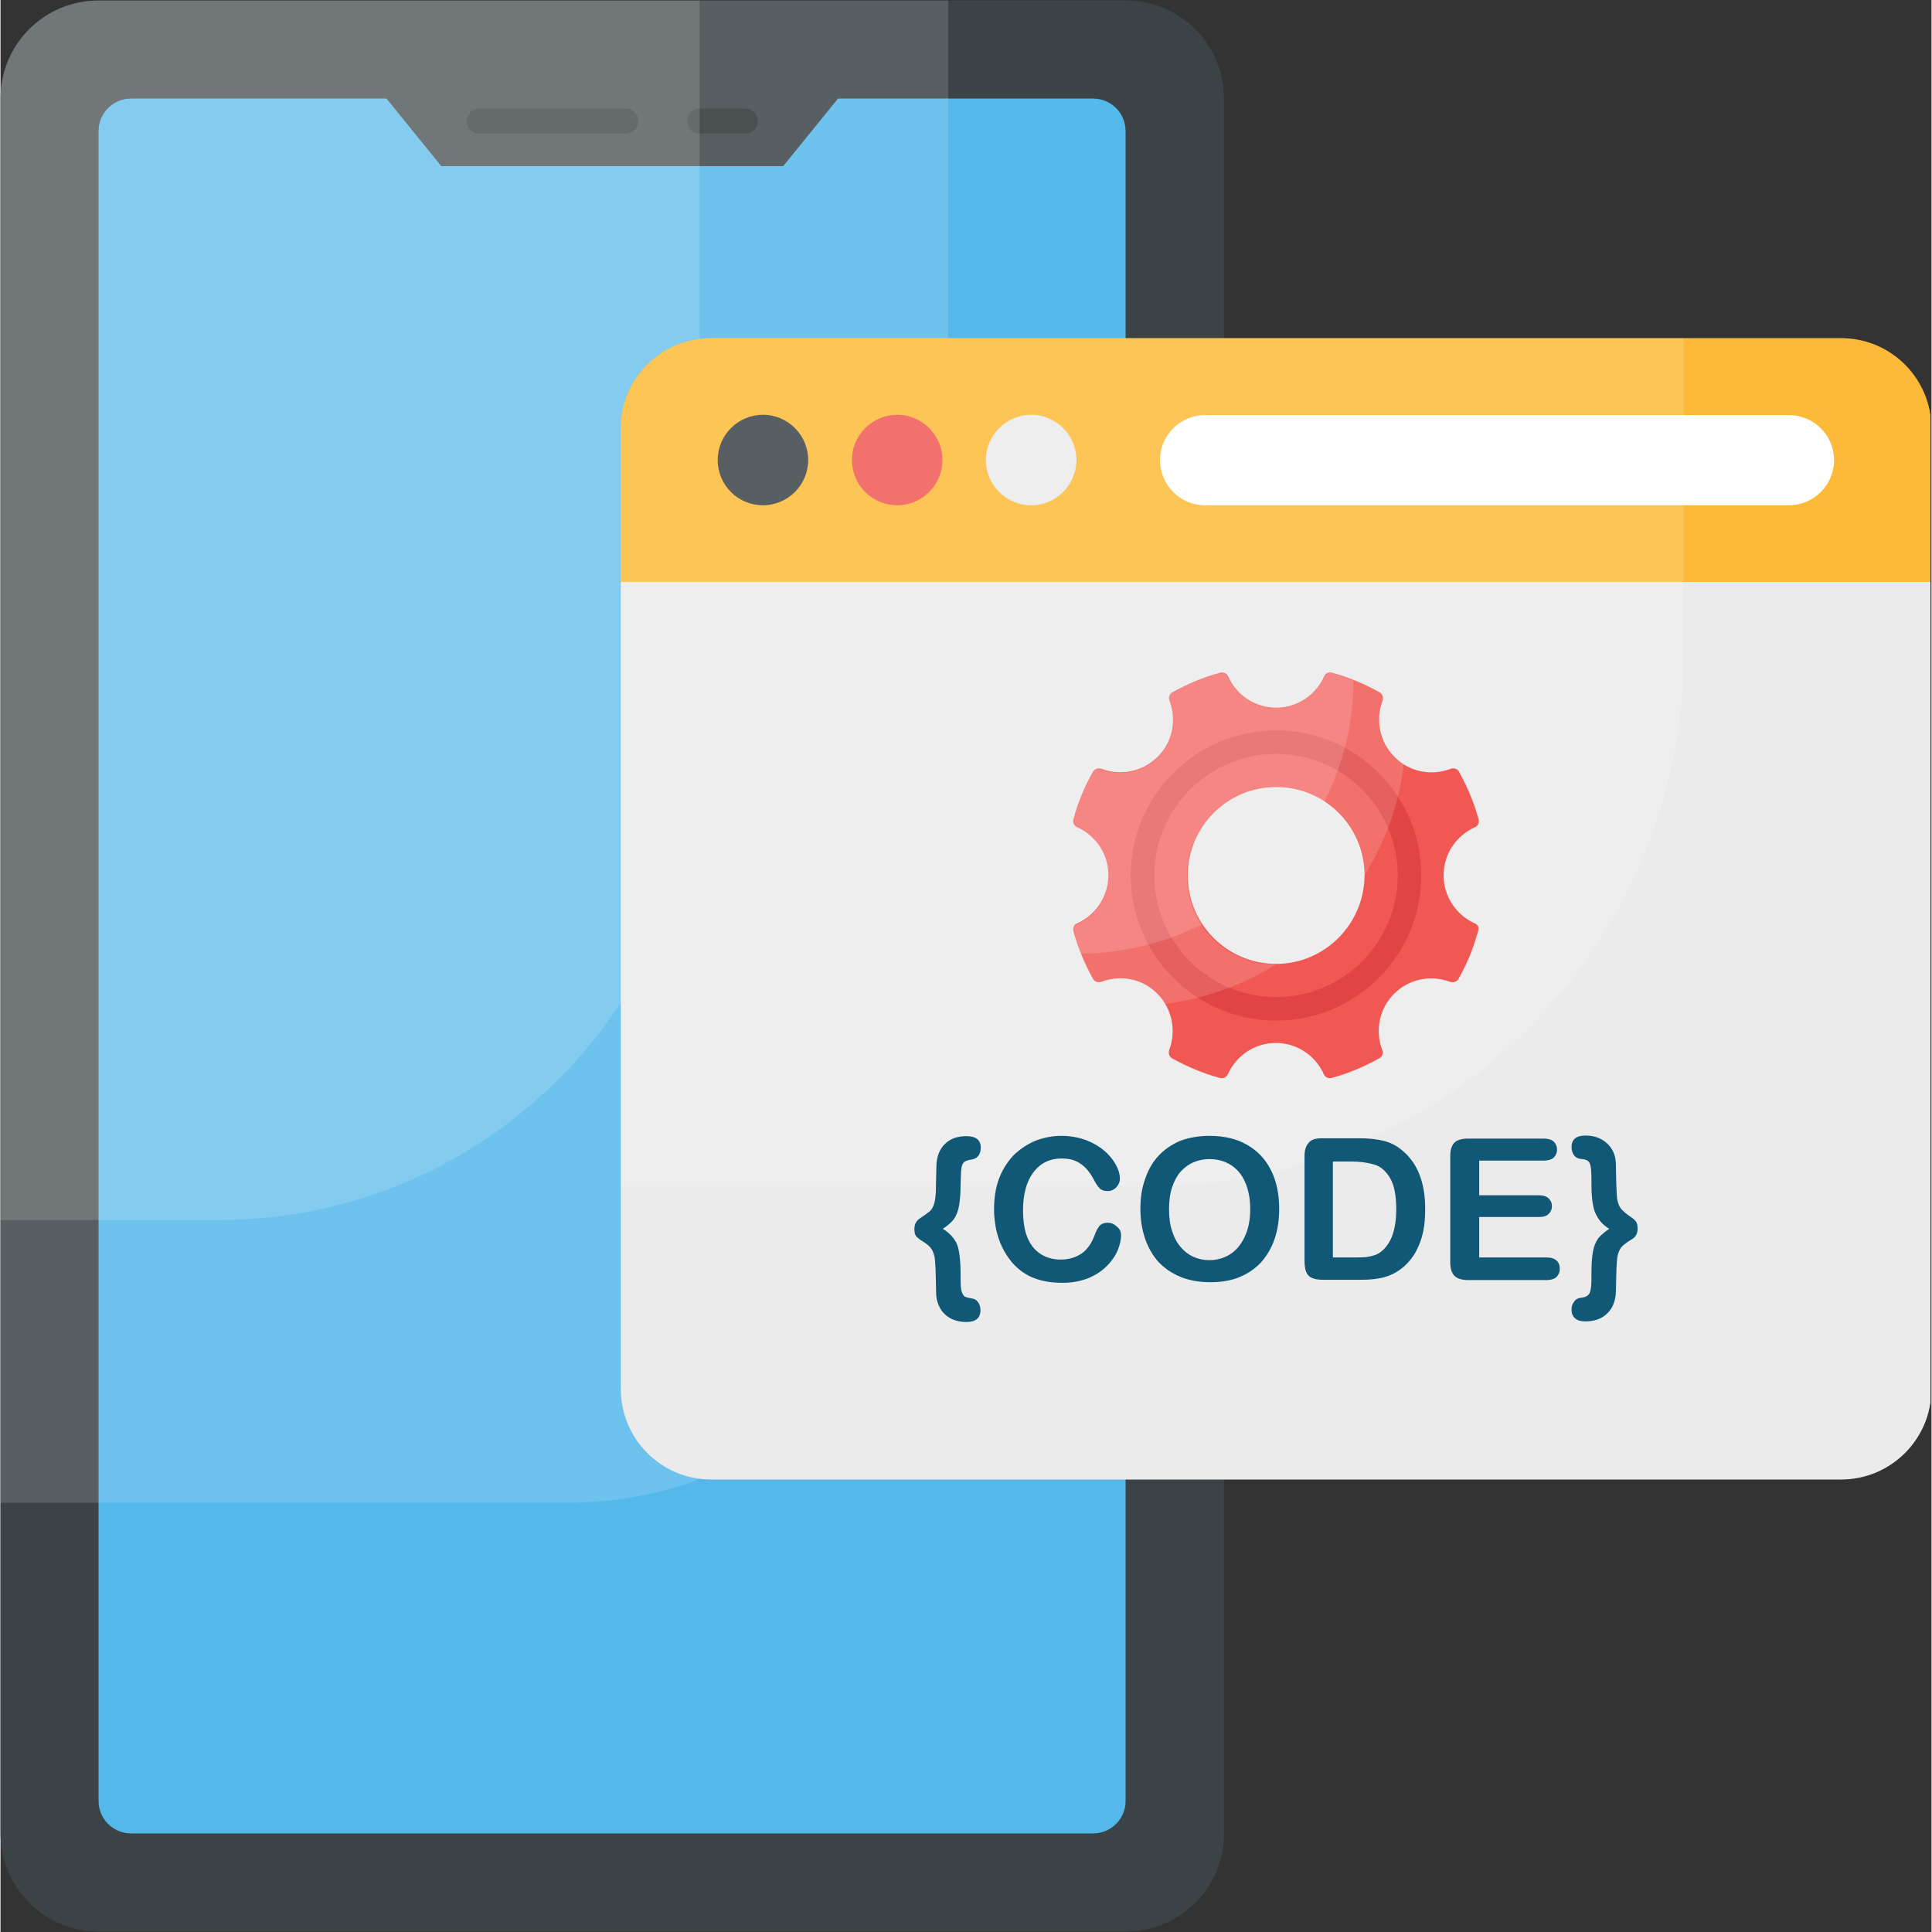 <svg xmlns="http://www.w3.org/2000/svg" xmlns:xlink="http://www.w3.org/1999/xlink" width="300" zoomAndPan="magnify" viewBox="0 0 224.88 225" height="300" preserveAspectRatio="xMidYMid meet" version="1.0"><rect x="0" y="0" width="224.88" height="225" fill="#333333" stroke="none"/><defs><clipPath id="31973d91d0"><path d="M 0 0.059 L 143 0.059 L 143 224.938 L 0 224.938 Z M 0 0.059 " clip-rule="nonzero"/></clipPath><clipPath id="6e644cc09d"><path d="M 0 0.059 L 111 0.059 L 111 176 L 0 176 Z M 0 0.059 " clip-rule="nonzero"/></clipPath><clipPath id="8bc695aef0"><path d="M 0 0.059 L 82 0.059 L 82 143 L 0 143 Z M 0 0.059 " clip-rule="nonzero"/></clipPath><clipPath id="54d75f37fe"><path d="M 72 67 L 224.762 67 L 224.762 173 L 72 173 Z M 72 67 " clip-rule="nonzero"/></clipPath><clipPath id="4d3fef2790"><path d="M 72 39 L 224.762 39 L 224.762 68 L 72 68 Z M 72 39 " clip-rule="nonzero"/></clipPath></defs><g clip-path="url(#31973d91d0)"><path fill="#3b4346" d="M 142.484 11.48 L 142.484 213.52 C 142.484 219.809 137.387 224.941 131.062 224.941 L 11.418 224.941 C 5.094 224.941 0 219.844 0 213.52 L 0 11.48 C 0 5.156 5.094 0.059 11.418 0.059 L 131.062 0.059 C 137.352 0.059 142.484 5.156 142.484 11.48 Z M 142.484 11.48 " fill-opacity="1" fill-rule="nonzero"/></g><path fill="#54b8ea" d="M 11.418 209.727 L 11.418 15.273 C 11.418 13.168 13.105 11.48 15.215 11.48 L 127.234 11.48 C 129.34 11.48 131.027 13.168 131.027 15.273 L 131.027 209.727 C 131.027 211.832 129.34 213.52 127.234 213.52 L 15.215 213.52 C 13.105 213.52 11.418 211.832 11.418 209.727 Z M 11.418 209.727 " fill-opacity="1" fill-rule="nonzero"/><path fill="#3b4346" d="M 98.105 10.777 L 91.148 19.352 L 51.336 19.352 L 44.379 10.777 Z M 98.105 10.777 " fill-opacity="1" fill-rule="nonzero"/><path fill="#2a3133" d="M 88.195 14.113 C 88.195 14.922 87.562 15.555 86.754 15.555 L 81.414 15.555 C 80.605 15.555 79.973 14.922 79.973 14.113 C 79.973 13.273 80.605 12.641 81.414 12.641 L 86.754 12.641 C 87.527 12.641 88.195 13.273 88.195 14.113 Z M 88.195 14.113 " fill-opacity="1" fill-rule="nonzero"/><path fill="#2a3133" d="M 74.281 14.113 C 74.281 14.922 73.613 15.555 72.805 15.555 L 55.762 15.555 C 54.953 15.555 54.289 14.922 54.289 14.113 C 54.289 13.273 54.953 12.641 55.762 12.641 L 72.805 12.641 C 73.613 12.641 74.281 13.273 74.281 14.113 Z M 74.281 14.113 " fill-opacity="1" fill-rule="nonzero"/><g clip-path="url(#6e644cc09d)"><path fill="#ffffff" d="M 110.402 0.059 L 11.418 0.059 C 5.094 0.059 0 5.156 0 11.48 L 0 175.008 L 66.059 175.008 C 90.551 175.008 110.367 155.156 110.367 130.703 L 110.367 0.059 Z M 110.402 0.059 " fill-opacity="0.15" fill-rule="nonzero"/></g><g clip-path="url(#8bc695aef0)"><path fill="#ffffff" d="M 81.379 0.059 L 11.418 0.059 C 5.094 0.059 0 5.156 0 11.48 L 0 142.086 L 25.371 142.086 C 56.324 142.086 81.414 116.996 81.414 86.043 L 81.414 0.059 Z M 81.379 0.059 " fill-opacity="0.15" fill-rule="nonzero"/></g><g clip-path="url(#54d75f37fe)"><path fill="#ebebeb" d="M 224.879 67.77 L 224.879 161.762 C 224.879 167.594 220.172 172.305 214.34 172.305 L 82.785 172.305 C 76.949 172.305 72.242 167.594 72.242 161.762 L 72.242 67.77 Z M 224.879 67.77 " fill-opacity="1" fill-rule="nonzero"/></g><g clip-path="url(#4d3fef2790)"><path fill="#fdba38" d="M 224.879 67.77 L 224.879 49.922 C 224.879 44.086 220.172 39.379 214.34 39.379 L 82.75 39.379 C 76.914 39.379 72.207 44.086 72.207 49.922 L 72.207 67.77 Z M 224.879 67.77 " fill-opacity="1" fill-rule="nonzero"/></g><path fill="#3b4346" d="M 94.062 53.574 C 94.062 56.457 91.707 58.844 88.793 58.844 C 85.875 58.844 83.523 56.492 83.523 53.574 C 83.523 50.691 85.875 48.305 88.793 48.305 C 91.707 48.305 94.062 50.691 94.062 53.574 Z M 94.062 53.574 " fill-opacity="1" fill-rule="nonzero"/><path fill="#f15853" d="M 109.699 53.574 C 109.699 56.457 107.344 58.844 104.43 58.844 C 101.512 58.844 99.156 56.492 99.156 53.574 C 99.156 50.691 101.512 48.305 104.43 48.305 C 107.344 48.305 109.699 50.691 109.699 53.574 Z M 109.699 53.574 " fill-opacity="1" fill-rule="nonzero"/><path fill="#ebebeb" d="M 125.301 53.574 C 125.301 56.457 122.945 58.844 120.031 58.844 C 117.113 58.844 114.758 56.492 114.758 53.574 C 114.758 50.691 117.113 48.305 120.031 48.305 C 122.945 48.305 125.301 50.691 125.301 53.574 Z M 125.301 53.574 " fill-opacity="1" fill-rule="nonzero"/><path fill="#ffffff" d="M 213.531 53.574 C 213.531 56.492 211.176 58.844 208.262 58.844 L 140.27 58.844 C 137.387 58.844 135.035 56.492 135.035 53.574 C 135.035 50.691 137.387 48.34 140.27 48.34 L 208.262 48.34 C 211.176 48.34 213.531 50.691 213.531 53.574 Z M 213.531 53.574 " fill-opacity="1" fill-rule="nonzero"/><path fill="#ffffff" d="M 196.031 39.379 L 82.785 39.379 C 76.949 39.379 72.242 44.121 72.242 49.922 L 72.242 138.148 L 133.84 138.148 C 168.203 138.148 196.031 110.285 196.031 75.957 Z M 196.031 39.379 " fill-opacity="0.15" fill-rule="nonzero"/><path fill="#115876" d="M 109.734 143.105 C 110.262 143.422 110.684 143.809 111 144.23 C 111.316 144.652 111.527 145.145 111.633 145.809 C 111.738 146.441 111.809 147.25 111.809 148.234 C 111.809 148.973 111.809 149.535 111.844 149.887 C 111.879 150.238 111.949 150.52 112.055 150.695 C 112.16 150.871 112.266 151.012 112.406 151.047 C 112.547 151.117 112.793 151.152 113.145 151.223 C 113.426 151.258 113.668 151.398 113.844 151.645 C 114.02 151.891 114.125 152.207 114.125 152.594 C 114.125 153.504 113.562 153.961 112.477 153.961 C 111.809 153.961 111.176 153.82 110.648 153.539 C 110.121 153.258 109.699 152.836 109.418 152.348 C 109.137 151.82 108.961 151.223 108.961 150.555 C 108.926 149.359 108.926 148.445 108.891 147.742 C 108.855 147.039 108.82 146.617 108.785 146.406 C 108.68 145.914 108.504 145.527 108.293 145.285 C 108.082 145.039 107.766 144.793 107.414 144.582 C 107.062 144.371 106.816 144.16 106.641 143.984 C 106.5 143.809 106.43 143.527 106.43 143.141 C 106.43 142.578 106.641 142.156 107.098 141.875 C 107.625 141.523 108.012 141.242 108.258 141.031 C 108.504 140.785 108.645 140.504 108.75 140.117 C 108.855 139.73 108.891 139.344 108.926 138.887 C 108.926 138.43 108.961 137.379 108.996 135.727 C 109.031 134.672 109.348 133.863 109.98 133.23 C 110.613 132.598 111.457 132.316 112.512 132.316 C 113.598 132.316 114.16 132.773 114.16 133.652 C 114.16 134.074 114.055 134.391 113.879 134.602 C 113.703 134.848 113.457 134.953 113.18 135.023 C 112.758 135.094 112.441 135.164 112.266 135.305 C 112.09 135.41 111.984 135.656 111.914 136.008 C 111.844 136.359 111.844 137.027 111.809 138.012 C 111.809 138.992 111.738 139.766 111.633 140.398 C 111.527 141.031 111.316 141.559 111.035 141.98 C 110.719 142.367 110.297 142.754 109.734 143.105 Z M 109.734 143.105 " fill-opacity="1" fill-rule="nonzero"/><path fill="#115876" d="M 130.5 143.879 C 130.5 144.406 130.359 144.969 130.113 145.598 C 129.867 146.195 129.445 146.828 128.883 147.391 C 128.32 147.988 127.621 148.445 126.742 148.832 C 125.863 149.184 124.879 149.395 123.719 149.395 C 122.84 149.395 122.066 149.324 121.328 149.148 C 120.629 148.973 119.961 148.727 119.398 148.375 C 118.801 148.023 118.273 147.566 117.781 147.004 C 117.359 146.477 116.973 145.914 116.656 145.25 C 116.34 144.617 116.129 143.914 115.953 143.211 C 115.812 142.473 115.707 141.699 115.707 140.891 C 115.707 139.555 115.883 138.359 116.27 137.309 C 116.656 136.254 117.219 135.375 117.922 134.602 C 118.66 133.863 119.504 133.301 120.453 132.879 C 121.434 132.492 122.453 132.281 123.543 132.281 C 124.879 132.281 126.074 132.562 127.129 133.09 C 128.18 133.617 128.953 134.285 129.516 135.059 C 130.078 135.832 130.359 136.57 130.359 137.273 C 130.359 137.66 130.219 137.977 129.938 138.289 C 129.656 138.57 129.34 138.711 128.953 138.711 C 128.531 138.711 128.215 138.605 128.008 138.395 C 127.797 138.184 127.551 137.836 127.305 137.344 C 126.883 136.535 126.355 135.902 125.758 135.516 C 125.16 135.094 124.457 134.918 123.578 134.918 C 122.207 134.918 121.117 135.445 120.312 136.5 C 119.504 137.555 119.082 139.027 119.082 140.961 C 119.082 142.227 119.258 143.316 119.609 144.16 C 119.961 145.004 120.488 145.633 121.152 146.055 C 121.82 146.477 122.594 146.688 123.473 146.688 C 124.422 146.688 125.23 146.441 125.898 145.984 C 126.566 145.527 127.059 144.793 127.41 143.879 C 127.551 143.457 127.727 143.105 127.938 142.824 C 128.148 142.543 128.496 142.402 128.953 142.402 C 129.34 142.402 129.691 142.543 129.973 142.824 C 130.359 143.105 130.5 143.457 130.5 143.879 Z M 130.5 143.879 " fill-opacity="1" fill-rule="nonzero"/><path fill="#115876" d="M 140.797 132.281 C 142.52 132.281 143.992 132.633 145.188 133.336 C 146.418 134.039 147.332 135.023 147.965 136.289 C 148.598 137.555 148.914 139.062 148.914 140.785 C 148.914 142.051 148.738 143.211 148.387 144.266 C 148.035 145.32 147.508 146.195 146.84 146.969 C 146.137 147.742 145.293 148.305 144.309 148.727 C 143.289 149.148 142.168 149.324 140.867 149.324 C 139.566 149.324 138.406 149.113 137.387 148.691 C 136.367 148.27 135.523 147.672 134.824 146.934 C 134.156 146.16 133.629 145.25 133.277 144.195 C 132.926 143.141 132.75 141.98 132.75 140.75 C 132.75 139.484 132.926 138.324 133.312 137.273 C 133.664 136.219 134.191 135.305 134.895 134.566 C 135.594 133.828 136.438 133.266 137.422 132.844 C 138.406 132.492 139.531 132.281 140.797 132.281 Z M 145.539 140.785 C 145.539 139.59 145.328 138.535 144.941 137.66 C 144.555 136.781 143.992 136.113 143.254 135.656 C 142.52 135.199 141.711 134.988 140.762 134.988 C 140.094 134.988 139.461 135.129 138.898 135.375 C 138.336 135.621 137.844 136.008 137.422 136.465 C 137 136.957 136.684 137.555 136.438 138.289 C 136.191 139.027 136.086 139.871 136.086 140.82 C 136.086 141.77 136.191 142.613 136.438 143.352 C 136.684 144.125 137 144.723 137.457 145.25 C 137.879 145.738 138.371 146.125 138.934 146.371 C 139.496 146.617 140.094 146.758 140.762 146.758 C 141.605 146.758 142.414 146.547 143.113 146.125 C 143.816 145.703 144.414 145.039 144.836 144.16 C 145.328 143.176 145.539 142.086 145.539 140.785 Z M 145.539 140.785 " fill-opacity="1" fill-rule="nonzero"/><path fill="#115876" d="M 153.867 132.562 L 158.223 132.562 C 159.348 132.562 160.332 132.668 161.141 132.879 C 161.949 133.09 162.688 133.477 163.355 134.074 C 165.074 135.551 165.918 137.801 165.918 140.785 C 165.918 141.77 165.848 142.684 165.672 143.492 C 165.496 144.301 165.215 145.039 164.863 145.703 C 164.516 146.371 164.059 146.934 163.496 147.461 C 163.039 147.848 162.582 148.164 162.055 148.41 C 161.527 148.656 160.965 148.832 160.367 148.902 C 159.77 149.008 159.066 149.043 158.328 149.043 L 153.973 149.043 C 153.375 149.043 152.918 148.938 152.602 148.762 C 152.285 148.586 152.109 148.305 152.004 147.988 C 151.898 147.637 151.863 147.215 151.863 146.688 L 151.863 134.637 C 151.863 133.934 152.039 133.406 152.355 133.09 C 152.602 132.738 153.129 132.562 153.867 132.562 Z M 155.168 135.234 L 155.168 146.441 L 157.695 146.441 C 158.258 146.441 158.68 146.441 158.996 146.406 C 159.312 146.371 159.629 146.301 159.98 146.195 C 160.332 146.09 160.613 145.914 160.859 145.703 C 161.984 144.758 162.547 143.141 162.547 140.82 C 162.547 139.203 162.301 137.977 161.809 137.168 C 161.316 136.359 160.719 135.832 159.98 135.621 C 159.242 135.41 158.398 135.27 157.379 135.27 L 155.168 135.27 Z M 155.168 135.234 " fill-opacity="1" fill-rule="nonzero"/><path fill="#115876" d="M 179.727 135.164 L 172.207 135.164 L 172.207 139.203 L 179.133 139.203 C 179.656 139.203 180.008 139.309 180.289 139.555 C 180.535 139.801 180.676 140.082 180.676 140.469 C 180.676 140.855 180.535 141.137 180.289 141.383 C 180.043 141.629 179.656 141.734 179.133 141.734 L 172.207 141.734 L 172.207 146.441 L 180.008 146.441 C 180.535 146.441 180.922 146.547 181.203 146.793 C 181.484 147.039 181.59 147.355 181.59 147.777 C 181.59 148.164 181.449 148.48 181.203 148.727 C 180.922 148.973 180.535 149.078 180.008 149.078 L 170.91 149.078 C 170.172 149.078 169.645 148.902 169.328 148.586 C 169.012 148.27 168.836 147.742 168.836 147.004 L 168.836 134.637 C 168.836 134.145 168.906 133.758 169.047 133.477 C 169.188 133.16 169.398 132.949 169.715 132.809 C 170.031 132.668 170.418 132.598 170.875 132.598 L 179.691 132.598 C 180.219 132.598 180.605 132.703 180.887 132.949 C 181.133 133.195 181.273 133.512 181.273 133.863 C 181.273 134.25 181.133 134.566 180.887 134.812 C 180.676 135.023 180.254 135.164 179.727 135.164 Z M 179.727 135.164 " fill-opacity="1" fill-rule="nonzero"/><path fill="#115876" d="M 187.352 143.105 C 186.93 142.859 186.617 142.578 186.371 142.297 C 186.125 142.016 185.914 141.664 185.738 141.277 C 185.562 140.891 185.457 140.398 185.387 139.871 C 185.316 139.344 185.281 138.676 185.281 137.941 C 185.281 137.238 185.281 136.676 185.246 136.289 C 185.211 135.902 185.141 135.621 185.07 135.445 C 184.965 135.27 184.859 135.164 184.684 135.094 C 184.508 135.023 184.262 134.988 183.945 134.953 C 183.664 134.918 183.418 134.777 183.242 134.531 C 183.066 134.285 182.961 133.969 182.961 133.582 C 182.961 132.703 183.488 132.246 184.578 132.246 C 185.281 132.246 185.879 132.387 186.406 132.668 C 186.93 132.949 187.352 133.336 187.668 133.863 C 187.984 134.391 188.125 134.988 188.125 135.656 C 188.16 138.148 188.23 139.52 188.301 139.766 C 188.406 140.258 188.582 140.645 188.828 140.891 C 189.074 141.137 189.355 141.383 189.672 141.594 C 189.988 141.805 190.234 141.98 190.41 142.191 C 190.586 142.402 190.656 142.684 190.656 143.07 C 190.656 143.633 190.445 144.055 190.023 144.301 C 189.496 144.617 189.109 144.898 188.863 145.145 C 188.617 145.391 188.477 145.703 188.371 146.055 C 188.266 146.406 188.23 146.969 188.195 147.707 C 188.16 148.445 188.16 149.359 188.125 150.449 C 188.09 151.469 187.773 152.312 187.141 152.941 C 186.512 153.574 185.633 153.891 184.578 153.891 C 184.051 153.891 183.664 153.785 183.383 153.539 C 183.102 153.293 182.961 152.977 182.961 152.523 C 182.961 152.277 182.996 152.031 183.102 151.855 C 183.207 151.645 183.312 151.504 183.453 151.363 C 183.594 151.258 183.77 151.188 183.945 151.152 C 184.297 151.117 184.543 151.047 184.684 150.977 C 184.824 150.906 184.965 150.766 185.07 150.59 C 185.141 150.414 185.211 150.133 185.246 149.746 C 185.281 149.395 185.281 148.867 185.281 148.164 C 185.281 147.145 185.352 146.301 185.457 145.738 C 185.562 145.145 185.773 144.652 186.055 144.23 C 186.336 143.879 186.789 143.492 187.352 143.105 Z M 187.352 143.105 " fill-opacity="1" fill-rule="nonzero"/><path fill="#f15853" d="M 171.719 107.547 C 169.574 106.598 168.062 104.453 168.062 101.922 C 168.062 99.43 169.574 97.285 171.719 96.336 C 172.066 96.195 172.242 95.773 172.137 95.422 C 171.613 93.457 170.805 91.594 169.855 89.871 C 169.645 89.52 169.223 89.379 168.836 89.555 C 166.656 90.363 164.094 89.941 162.336 88.148 C 160.578 86.395 160.121 83.828 160.93 81.648 C 161.07 81.262 160.965 80.84 160.613 80.629 C 158.891 79.68 157.031 78.875 155.062 78.348 C 154.676 78.242 154.289 78.418 154.148 78.77 C 153.199 80.91 151.055 82.422 148.562 82.422 C 146.066 82.422 143.887 80.91 142.973 78.77 C 142.797 78.418 142.414 78.242 142.027 78.348 C 140.059 78.875 138.195 79.68 136.473 80.629 C 136.121 80.84 135.98 81.262 136.156 81.648 C 136.965 83.828 136.543 86.395 134.754 88.148 C 132.996 89.906 130.43 90.363 128.25 89.555 C 127.867 89.414 127.445 89.52 127.234 89.871 C 126.25 91.594 125.477 93.457 124.949 95.422 C 124.844 95.773 125.02 96.195 125.371 96.336 C 127.516 97.285 129.023 99.43 129.023 101.922 C 129.023 104.418 127.516 106.598 125.371 107.547 C 125.02 107.688 124.844 108.109 124.949 108.461 C 125.477 110.426 126.285 112.289 127.234 114.012 C 127.445 114.363 127.867 114.469 128.25 114.328 C 130.43 113.52 132.961 113.941 134.719 115.734 C 136.473 117.488 136.93 120.055 136.121 122.234 C 135.98 122.621 136.086 123.043 136.438 123.254 C 138.16 124.199 140.023 125.008 141.992 125.535 C 142.379 125.641 142.762 125.465 142.938 125.113 C 143.887 122.973 146.031 121.461 148.527 121.461 C 151.02 121.461 153.164 122.973 154.113 125.113 C 154.254 125.465 154.676 125.641 155.027 125.535 C 156.996 125.008 158.855 124.199 160.578 123.254 C 160.93 123.043 161.07 122.621 160.895 122.234 C 160.086 120.055 160.543 117.488 162.301 115.734 C 164.059 113.977 166.586 113.52 168.766 114.328 C 169.152 114.469 169.574 114.363 169.785 114.012 C 170.77 112.289 171.543 110.426 172.066 108.461 C 172.242 108.109 172.066 107.688 171.719 107.547 Z M 148.562 112.254 C 142.867 112.254 138.266 107.652 138.266 101.957 C 138.266 96.266 142.867 91.664 148.562 91.664 C 154.254 91.664 158.855 96.266 158.855 101.957 C 158.82 107.617 154.219 112.254 148.562 112.254 Z M 148.562 112.254 " fill-opacity="1" fill-rule="nonzero"/><path fill="#e04444" d="M 148.562 118.859 C 139.215 118.859 131.625 111.27 131.625 101.957 C 131.625 92.648 139.215 85.059 148.562 85.059 C 157.871 85.059 165.461 92.648 165.461 101.957 C 165.461 111.27 157.871 118.859 148.562 118.859 Z M 148.562 87.797 C 140.727 87.797 134.367 94.16 134.367 101.957 C 134.367 109.758 140.727 116.121 148.562 116.121 C 156.363 116.121 162.723 109.758 162.723 101.957 C 162.723 94.16 156.363 87.797 148.562 87.797 Z M 148.562 87.797 " fill-opacity="1" fill-rule="nonzero"/><path fill="#ffffff" d="M 163.426 89.027 C 163.039 88.816 162.652 88.5 162.301 88.184 C 160.543 86.43 160.086 83.863 160.895 81.684 C 161.035 81.297 160.93 80.84 160.578 80.629 C 158.855 79.68 156.996 78.91 155.027 78.348 C 154.676 78.242 154.254 78.453 154.113 78.77 C 153.164 80.91 151.02 82.422 148.527 82.422 C 146.031 82.422 143.887 80.91 142.938 78.77 C 142.762 78.453 142.379 78.242 141.992 78.348 C 140.023 78.875 138.16 79.68 136.438 80.629 C 136.086 80.84 135.945 81.262 136.121 81.684 C 136.965 83.863 136.508 86.395 134.719 88.184 C 132.961 89.941 130.395 90.398 128.215 89.59 C 127.832 89.449 127.375 89.555 127.199 89.906 C 126.215 91.629 125.441 93.492 124.914 95.457 C 124.809 95.809 124.984 96.23 125.336 96.406 C 127.48 97.355 128.988 99.5 128.988 101.992 C 128.988 104.488 127.48 106.668 125.336 107.617 C 124.984 107.758 124.809 108.18 124.914 108.531 C 125.441 110.496 126.215 112.359 127.199 114.082 C 127.41 114.434 127.832 114.539 128.215 114.398 C 130.395 113.555 132.926 114.012 134.684 115.805 C 135.035 116.152 135.316 116.504 135.559 116.926 C 140.27 116.328 144.695 114.715 148.527 112.324 L 148.457 112.324 C 142.762 112.324 138.16 107.723 138.16 102.062 C 138.16 96.371 142.762 91.77 148.457 91.77 C 154.148 91.77 158.75 96.371 158.75 102.062 C 158.75 102.062 158.75 102.062 158.75 102.098 C 161.246 98.129 162.863 93.738 163.426 89.027 Z M 163.426 89.027 " fill-opacity="0.15" fill-rule="nonzero"/><path fill="#ffffff" d="M 155.062 78.383 C 154.711 78.277 154.289 78.488 154.148 78.805 C 153.199 80.945 151.055 82.457 148.562 82.457 C 146.066 82.457 143.922 80.945 142.973 78.805 C 142.797 78.488 142.414 78.277 142.027 78.383 C 140.059 78.91 138.195 79.715 136.473 80.664 C 136.121 80.875 135.98 81.297 136.156 81.719 C 137 83.898 136.543 86.43 134.754 88.219 C 132.996 89.977 130.43 90.434 128.25 89.625 C 127.867 89.484 127.41 89.59 127.234 89.941 C 126.25 91.664 125.477 93.527 124.949 95.492 C 124.844 95.844 125.02 96.266 125.371 96.441 C 127.516 97.391 129.023 99.535 129.023 102.027 C 129.023 104.523 127.516 106.703 125.371 107.652 C 125.02 107.793 124.844 108.215 124.949 108.566 C 125.16 109.406 125.477 110.25 125.793 111.059 C 130.852 111.023 135.664 109.793 139.918 107.652 C 138.863 106.035 138.266 104.137 138.266 102.062 C 138.266 96.371 142.867 91.77 148.562 91.77 C 150.633 91.77 152.531 92.367 154.148 93.422 C 156.293 89.168 157.555 84.391 157.555 79.297 C 156.75 78.875 155.906 78.629 155.062 78.383 Z M 155.062 78.383 " fill-opacity="0.15" fill-rule="nonzero"/></svg>